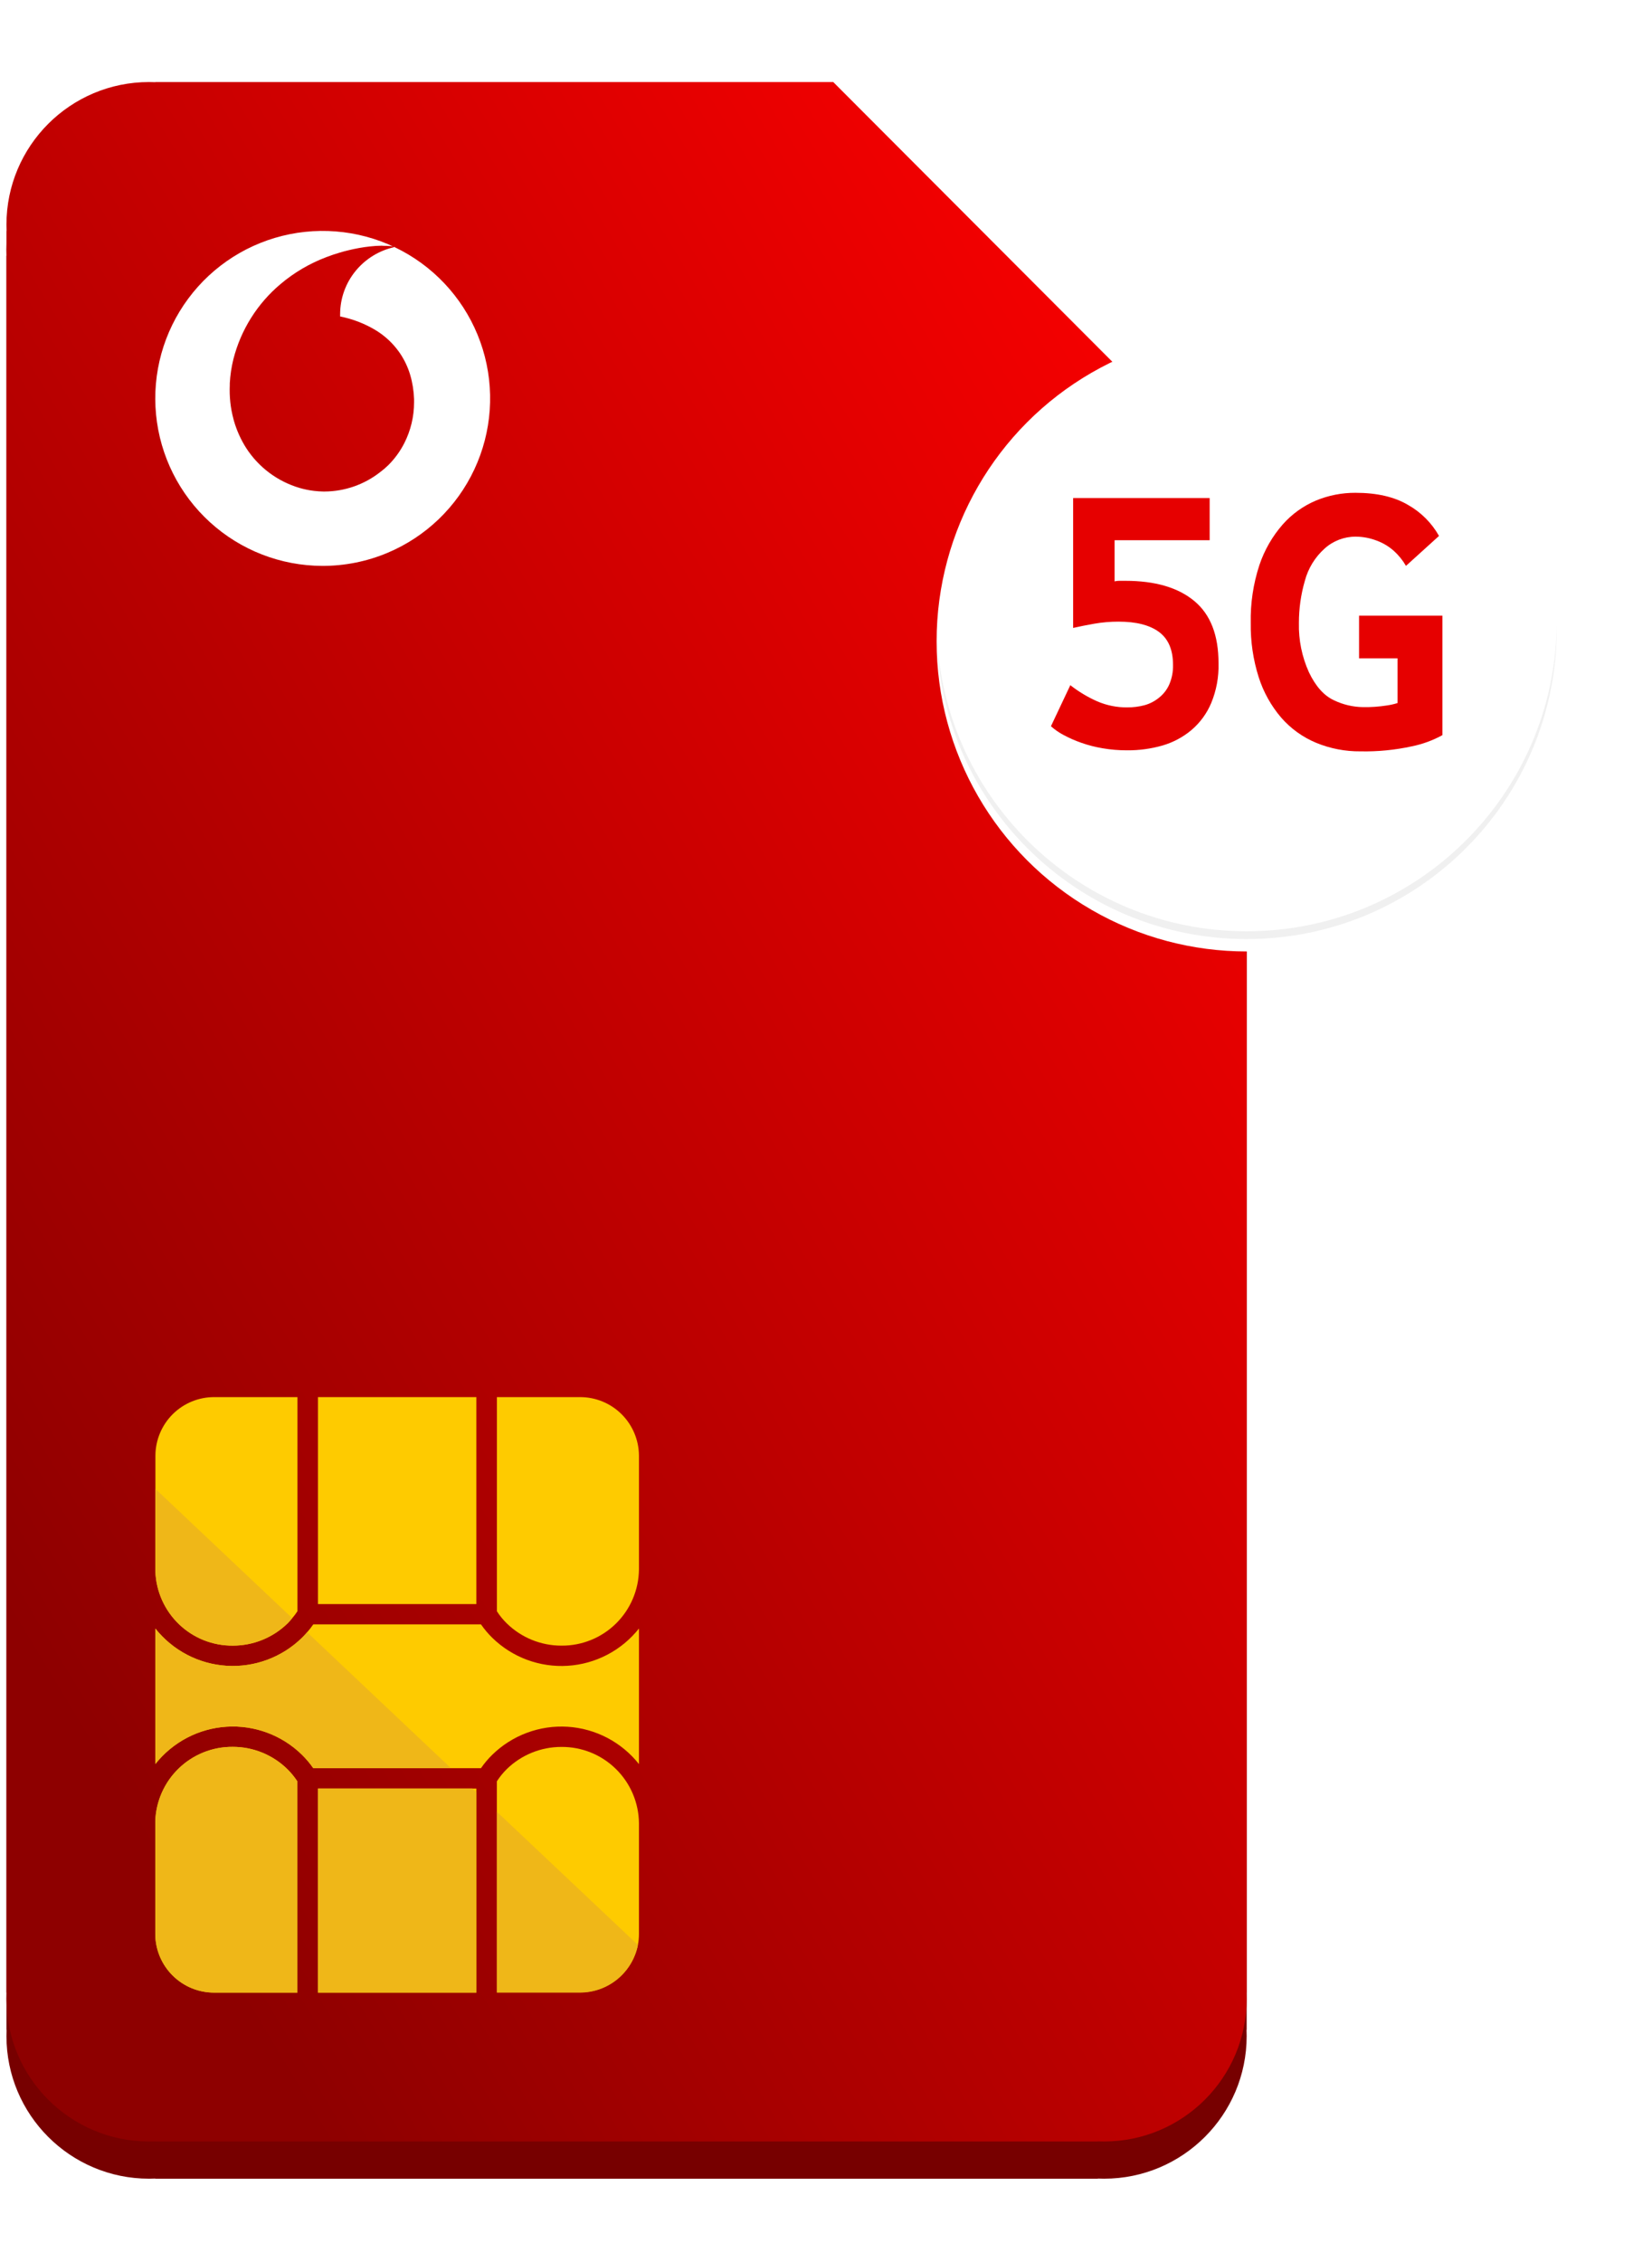 <svg width="122" height="167" viewBox="0 0 122 167" fill="none" xmlns="http://www.w3.org/2000/svg">
<path fill-rule="evenodd" clip-rule="evenodd" d="M22.458 7.889H61.536L92.066 38.48V138.863V145.549V149.853H92.056C92.063 150.005 92.066 150.158 92.066 150.311C92.066 156.128 87.35 160.844 81.533 160.844C81.38 160.844 81.227 160.841 81.075 160.834V160.844H70.085H22.458H11.467V160.834C11.315 160.841 11.162 160.844 11.009 160.844C5.192 160.844 0.476 156.128 0.476 150.311C0.476 150.158 0.479 150.005 0.486 149.853H0.476V145.549V138.863V29.87V23.184V18.88H0.486C0.479 18.728 0.476 18.575 0.476 18.422C0.476 12.605 5.192 7.889 11.009 7.889C11.162 7.889 11.315 7.892 11.467 7.899V7.889H15.741H22.458Z" fill="#770000"/>
<path d="M61.536 6.057L92.066 36.648V142.801C92.066 142.806 92.066 142.811 92.066 142.816V147.106H92.056C92.063 147.257 92.066 147.41 92.066 147.564C92.066 153.381 87.35 158.096 81.533 158.096C81.38 158.096 81.227 158.093 81.075 158.087V158.096H11.467V158.087C11.315 158.093 11.162 158.096 11.009 158.096C5.192 158.096 0.476 153.381 0.476 147.564C0.476 147.41 0.479 147.257 0.486 147.106H0.476V17.048H0.486C0.479 16.896 0.476 16.743 0.476 16.59C0.476 10.773 5.192 6.057 11.009 6.057C11.162 6.057 11.315 6.06 11.467 6.067V6.057H61.536Z" fill="url(#paint0_linear_168_1094)"/>
<path d="M21.227 130.614C21.503 130.888 21.749 131.189 21.962 131.514V147.106H15.84C15.27 147.11 14.704 147.002 14.176 146.788C13.648 146.574 13.167 146.257 12.761 145.856C12.355 145.456 12.031 144.979 11.809 144.453C11.587 143.927 11.471 143.362 11.467 142.791V134.453C11.518 132.973 12.143 131.57 13.21 130.545C14.278 129.519 15.703 128.952 17.181 128.963C18.694 128.959 20.148 129.552 21.227 130.614V130.614Z" fill="#FECB00"/>
<path d="M35.177 132.041H23.483V147.106H35.177V132.041Z" fill="#FECB00"/>
<path d="M47.187 134.597V142.776C47.188 143.044 47.162 143.311 47.111 143.573C46.913 144.568 46.376 145.463 45.593 146.104C44.809 146.746 43.827 147.094 42.815 147.09H36.692V131.509C36.9 131.185 37.143 130.885 37.416 130.614C38.496 129.557 39.947 128.966 41.457 128.968C42.962 128.955 44.41 129.54 45.484 130.595C46.559 131.65 47.171 133.089 47.187 134.597V134.597Z" fill="#FECB00"/>
<path d="M47.187 120.227V130.236C46.551 129.433 45.753 128.772 44.846 128.297C43.939 127.823 42.942 127.544 41.921 127.479C40.899 127.415 39.875 127.566 38.916 127.923C37.956 128.28 37.082 128.834 36.35 129.551C36.042 129.852 35.763 130.183 35.519 130.538H23.136C22.888 130.182 22.608 129.85 22.299 129.546C21.568 128.829 20.694 128.275 19.736 127.918C18.777 127.561 17.754 127.41 16.733 127.475C15.713 127.539 14.717 127.818 13.81 128.293C12.904 128.768 12.107 129.428 11.472 130.231V120.227C12.109 121.029 12.906 121.688 13.813 122.162C14.72 122.636 15.716 122.914 16.737 122.978C17.758 123.042 18.781 122.891 19.74 122.534C20.699 122.177 21.572 121.623 22.304 120.907C22.431 120.779 22.559 120.646 22.681 120.503C22.844 120.318 22.996 120.123 23.136 119.92H35.519C35.766 120.276 36.046 120.608 36.355 120.912C37.088 121.627 37.961 122.181 38.92 122.536C39.879 122.892 40.902 123.043 41.923 122.978C42.944 122.914 43.939 122.636 44.846 122.162C45.753 121.688 46.55 121.029 47.187 120.227V120.227Z" fill="#FECB00"/>
<path d="M15.845 103.143H21.967V118.949C21.851 119.128 21.723 119.298 21.584 119.46C21.476 119.596 21.36 119.725 21.238 119.849C20.154 120.904 18.702 121.493 17.192 121.489C15.715 121.501 14.293 120.936 13.226 119.914C12.159 118.891 11.532 117.493 11.477 116.015V107.452C11.481 106.882 11.597 106.318 11.819 105.792C12.041 105.267 12.364 104.79 12.769 104.39C13.175 103.99 13.655 103.674 14.183 103.46C14.711 103.246 15.275 103.138 15.845 103.143V103.143Z" fill="#FECB00"/>
<path d="M35.177 103.143H23.483V118.422H35.177V103.143Z" fill="#FECB00"/>
<path d="M47.187 107.452V115.866C47.171 117.372 46.559 118.81 45.486 119.864C44.412 120.919 42.965 121.503 41.462 121.49C39.955 121.493 38.506 120.904 37.427 119.849C37.15 119.579 36.905 119.279 36.697 118.954V103.143H42.82C43.968 103.136 45.073 103.586 45.892 104.393C46.711 105.201 47.176 106.301 47.187 107.452V107.452Z" fill="#FECB00"/>
<path d="M11.472 116.015V109.911L21.579 119.46C21.471 119.596 21.355 119.725 21.232 119.849C20.149 120.904 18.697 121.493 17.186 121.489C15.71 121.501 14.288 120.936 13.221 119.914C12.154 118.891 11.526 117.493 11.472 116.015V116.015Z" fill="#EFB718"/>
<path d="M21.227 130.614C21.503 130.888 21.749 131.189 21.962 131.514V147.106H15.84C15.27 147.11 14.704 147.002 14.176 146.788C13.648 146.574 13.167 146.257 12.761 145.856C12.355 145.456 12.031 144.979 11.809 144.453C11.587 143.927 11.471 143.362 11.467 142.791V134.453C11.518 132.973 12.143 131.57 13.21 130.545C14.278 129.519 15.703 128.952 17.181 128.963C18.694 128.959 20.148 129.552 21.227 130.614V130.614Z" fill="#EFB718"/>
<path d="M33.304 130.538H23.136C22.888 130.182 22.608 129.85 22.299 129.546C21.568 128.829 20.694 128.275 19.736 127.918C18.777 127.561 17.754 127.41 16.733 127.475C15.713 127.539 14.717 127.818 13.81 128.293C12.904 128.768 12.107 129.428 11.472 130.231V120.227C12.109 121.029 12.906 121.688 13.813 122.162C14.72 122.636 15.716 122.914 16.737 122.978C17.758 123.042 18.781 122.891 19.74 122.534C20.699 122.177 21.572 121.623 22.304 120.907C22.431 120.779 22.559 120.646 22.681 120.503L33.304 130.538Z" fill="#EFB718"/>
<path d="M34.891 132.041L35.177 132.317V147.106H23.483V132.041H34.891Z" fill="#EFB718"/>
<path d="M47.111 143.589C46.913 144.583 46.376 145.478 45.593 146.119C44.809 146.761 43.827 147.11 42.815 147.106H36.692V133.753L47.111 143.589Z" fill="#EFB718"/>
<path d="M23.796 41.777C20.731 41.768 17.778 40.621 15.511 38.558C13.243 36.495 11.823 33.664 11.525 30.613C11.228 27.562 12.074 24.51 13.9 22.048C15.726 19.585 18.401 17.889 21.407 17.288C24.413 16.687 27.535 17.224 30.167 18.794C32.799 20.365 34.754 22.857 35.653 25.788C36.552 28.718 36.33 31.878 35.03 34.654C33.731 37.431 31.446 39.625 28.62 40.812C27.093 41.454 25.453 41.782 23.796 41.777ZM28.23 18.138C27.918 18.14 27.608 18.16 27.298 18.196C26.772 18.255 26.25 18.349 25.735 18.476C25.528 18.524 25.311 18.582 25.103 18.645C24.756 18.746 24.413 18.862 24.09 18.987C22.86 19.453 21.718 20.125 20.713 20.975C19.003 22.413 17.787 24.352 17.235 26.518C17.091 27.102 17.002 27.698 16.97 28.298V28.298C16.967 28.338 16.967 28.379 16.97 28.419C16.951 28.844 16.964 29.269 17.008 29.692C17.052 30.104 17.128 30.512 17.235 30.913L17.278 31.077C17.482 31.78 17.784 32.451 18.176 33.069C19.094 34.495 20.495 35.543 22.122 36.022C22.469 36.123 22.824 36.196 23.183 36.239C23.416 36.267 23.649 36.283 23.883 36.287H23.979C25.474 36.276 26.922 35.767 28.094 34.84C28.292 34.691 28.481 34.529 28.659 34.357C29.145 33.877 29.55 33.322 29.86 32.712C30.332 31.781 30.579 30.751 30.579 29.707C30.579 29.63 30.579 29.552 30.579 29.47C30.559 28.864 30.464 28.263 30.294 27.681C30.127 27.117 29.874 26.582 29.547 26.093L29.445 25.949C28.987 25.312 28.404 24.776 27.733 24.371C26.926 23.887 26.041 23.546 25.118 23.363C25.12 23.34 25.12 23.318 25.118 23.295C25.115 23.262 25.115 23.228 25.118 23.194C25.119 22.025 25.527 20.893 26.271 19.991C27.009 19.095 28.03 18.476 29.165 18.235C29.084 18.206 29 18.187 28.915 18.177C28.687 18.15 28.458 18.141 28.23 18.148V18.138Z" fill="white"/>
<g filter="url(#filter0_d_168_1094)">
<circle cx="92.066" cy="46.428" r="22.898" fill="white"/>
</g>
<path opacity="0.06" d="M92.066 68.753V68.753C79.531 68.754 69.325 58.676 69.169 46.142V46.428L69.169 46.428C69.169 59.074 79.42 69.326 92.066 69.326C104.712 69.326 114.964 59.074 114.964 46.428V46.142V46.142C114.807 58.676 104.601 68.754 92.066 68.753L92.066 68.753Z" fill="black"/>
<path d="M100.478 55.47V55.47C99.352 55.481 98.236 55.266 97.195 54.837V54.837C96.205 54.425 95.324 53.791 94.619 52.983L94.619 52.983C93.871 52.11 93.306 51.096 92.956 50L92.956 50C92.545 48.705 92.346 47.352 92.367 45.993L92.367 45.993C92.337 44.543 92.553 43.098 93.005 41.72H93.005C93.374 40.619 93.958 39.601 94.722 38.726L94.722 38.726C95.398 37.959 96.239 37.353 97.181 36.955V36.955C98.108 36.571 99.103 36.376 100.106 36.382C101.682 36.382 102.974 36.68 103.981 37.275V37.275C104.939 37.815 105.731 38.607 106.271 39.565L103.83 41.777V41.777C103.594 41.366 103.294 40.994 102.942 40.675V40.675C102.565 40.338 102.127 40.077 101.652 39.905L101.652 39.905C101.16 39.718 100.638 39.621 100.112 39.619V39.619C99.266 39.617 98.449 39.93 97.822 40.498L97.822 40.498C97.115 41.131 96.609 41.956 96.365 42.873V42.873C96.07 43.887 95.922 44.938 95.924 45.993V45.993C95.895 47.247 96.148 48.491 96.666 49.634C97.16 50.668 97.773 51.355 98.506 51.695H98.506C99.175 52.019 99.907 52.192 100.65 52.204V52.204C101.243 52.215 101.836 52.173 102.422 52.081V52.081C102.687 52.044 102.95 51.984 103.206 51.904V48.601H100.366V45.452H106.52V54.273H106.52C105.815 54.66 105.056 54.938 104.268 55.098H104.268C103.023 55.37 101.752 55.495 100.478 55.47L100.478 55.47Z" fill="#E60000"/>
<path d="M89.988 48.981L89.988 48.981C90.014 49.977 89.832 50.968 89.453 51.889V51.889C89.131 52.663 88.63 53.349 87.993 53.893H87.993C87.366 54.419 86.636 54.809 85.849 55.038H85.849C85.001 55.28 84.122 55.4 83.239 55.393H83.239C82.63 55.395 82.022 55.344 81.422 55.241V55.241C80.883 55.151 80.353 55.014 79.839 54.832H79.839C79.391 54.675 78.957 54.484 78.539 54.259H78.539C78.205 54.083 77.894 53.867 77.612 53.615L79.043 50.584L79.043 50.584C79.65 51.06 80.313 51.459 81.018 51.772V51.772C81.726 52.079 82.491 52.233 83.262 52.224V52.224C83.69 52.225 84.116 52.17 84.53 52.061H84.53C84.918 51.952 85.28 51.764 85.592 51.509V51.509C85.915 51.254 86.173 50.925 86.342 50.55V50.55C86.543 50.09 86.64 49.592 86.628 49.09C86.628 47.977 86.284 47.17 85.595 46.657C84.905 46.145 83.906 45.893 82.601 45.893H82.601C82.003 45.892 81.407 45.943 80.818 46.045C80.245 46.146 79.723 46.25 79.252 46.357V36.768H89.333V39.882H82.312V42.922V42.922C82.418 42.893 82.528 42.878 82.638 42.879C82.821 42.879 82.976 42.879 83.105 42.879C85.305 42.879 87.003 43.376 88.199 44.37C89.396 45.364 89.992 46.901 89.988 48.981V48.981Z" fill="#E60000"/>
<defs>
<filter id="filter0_d_168_1094" x="65.505" y="20.783" width="53.122" height="53.122" filterUnits="userSpaceOnUse" color-interpolation-filters="sRGB">
<feFlood flood-opacity="0" result="BackgroundImageFix"/>
<feColorMatrix in="SourceAlpha" type="matrix" values="0 0 0 0 0 0 0 0 0 0 0 0 0 0 0 0 0 0 127 0" result="hardAlpha"/>
<feOffset dy="0.916"/>
<feGaussianBlur stdDeviation="1.832"/>
<feColorMatrix type="matrix" values="0 0 0 0 0 0 0 0 0 0 0 0 0 0 0 0 0 0 0.2 0"/>
<feBlend mode="normal" in2="BackgroundImageFix" result="effect1_dropShadow_168_1094"/>
<feBlend mode="normal" in="SourceGraphic" in2="effect1_dropShadow_168_1094" result="shape"/>
</filter>
<linearGradient id="paint0_linear_168_1094" x1="12.184" y1="138.653" x2="112.22" y2="78.389" gradientUnits="userSpaceOnUse">
<stop stop-color="#8E0000"/>
<stop offset="1" stop-color="#F30000"/>
</linearGradient>
</defs>
</svg>
